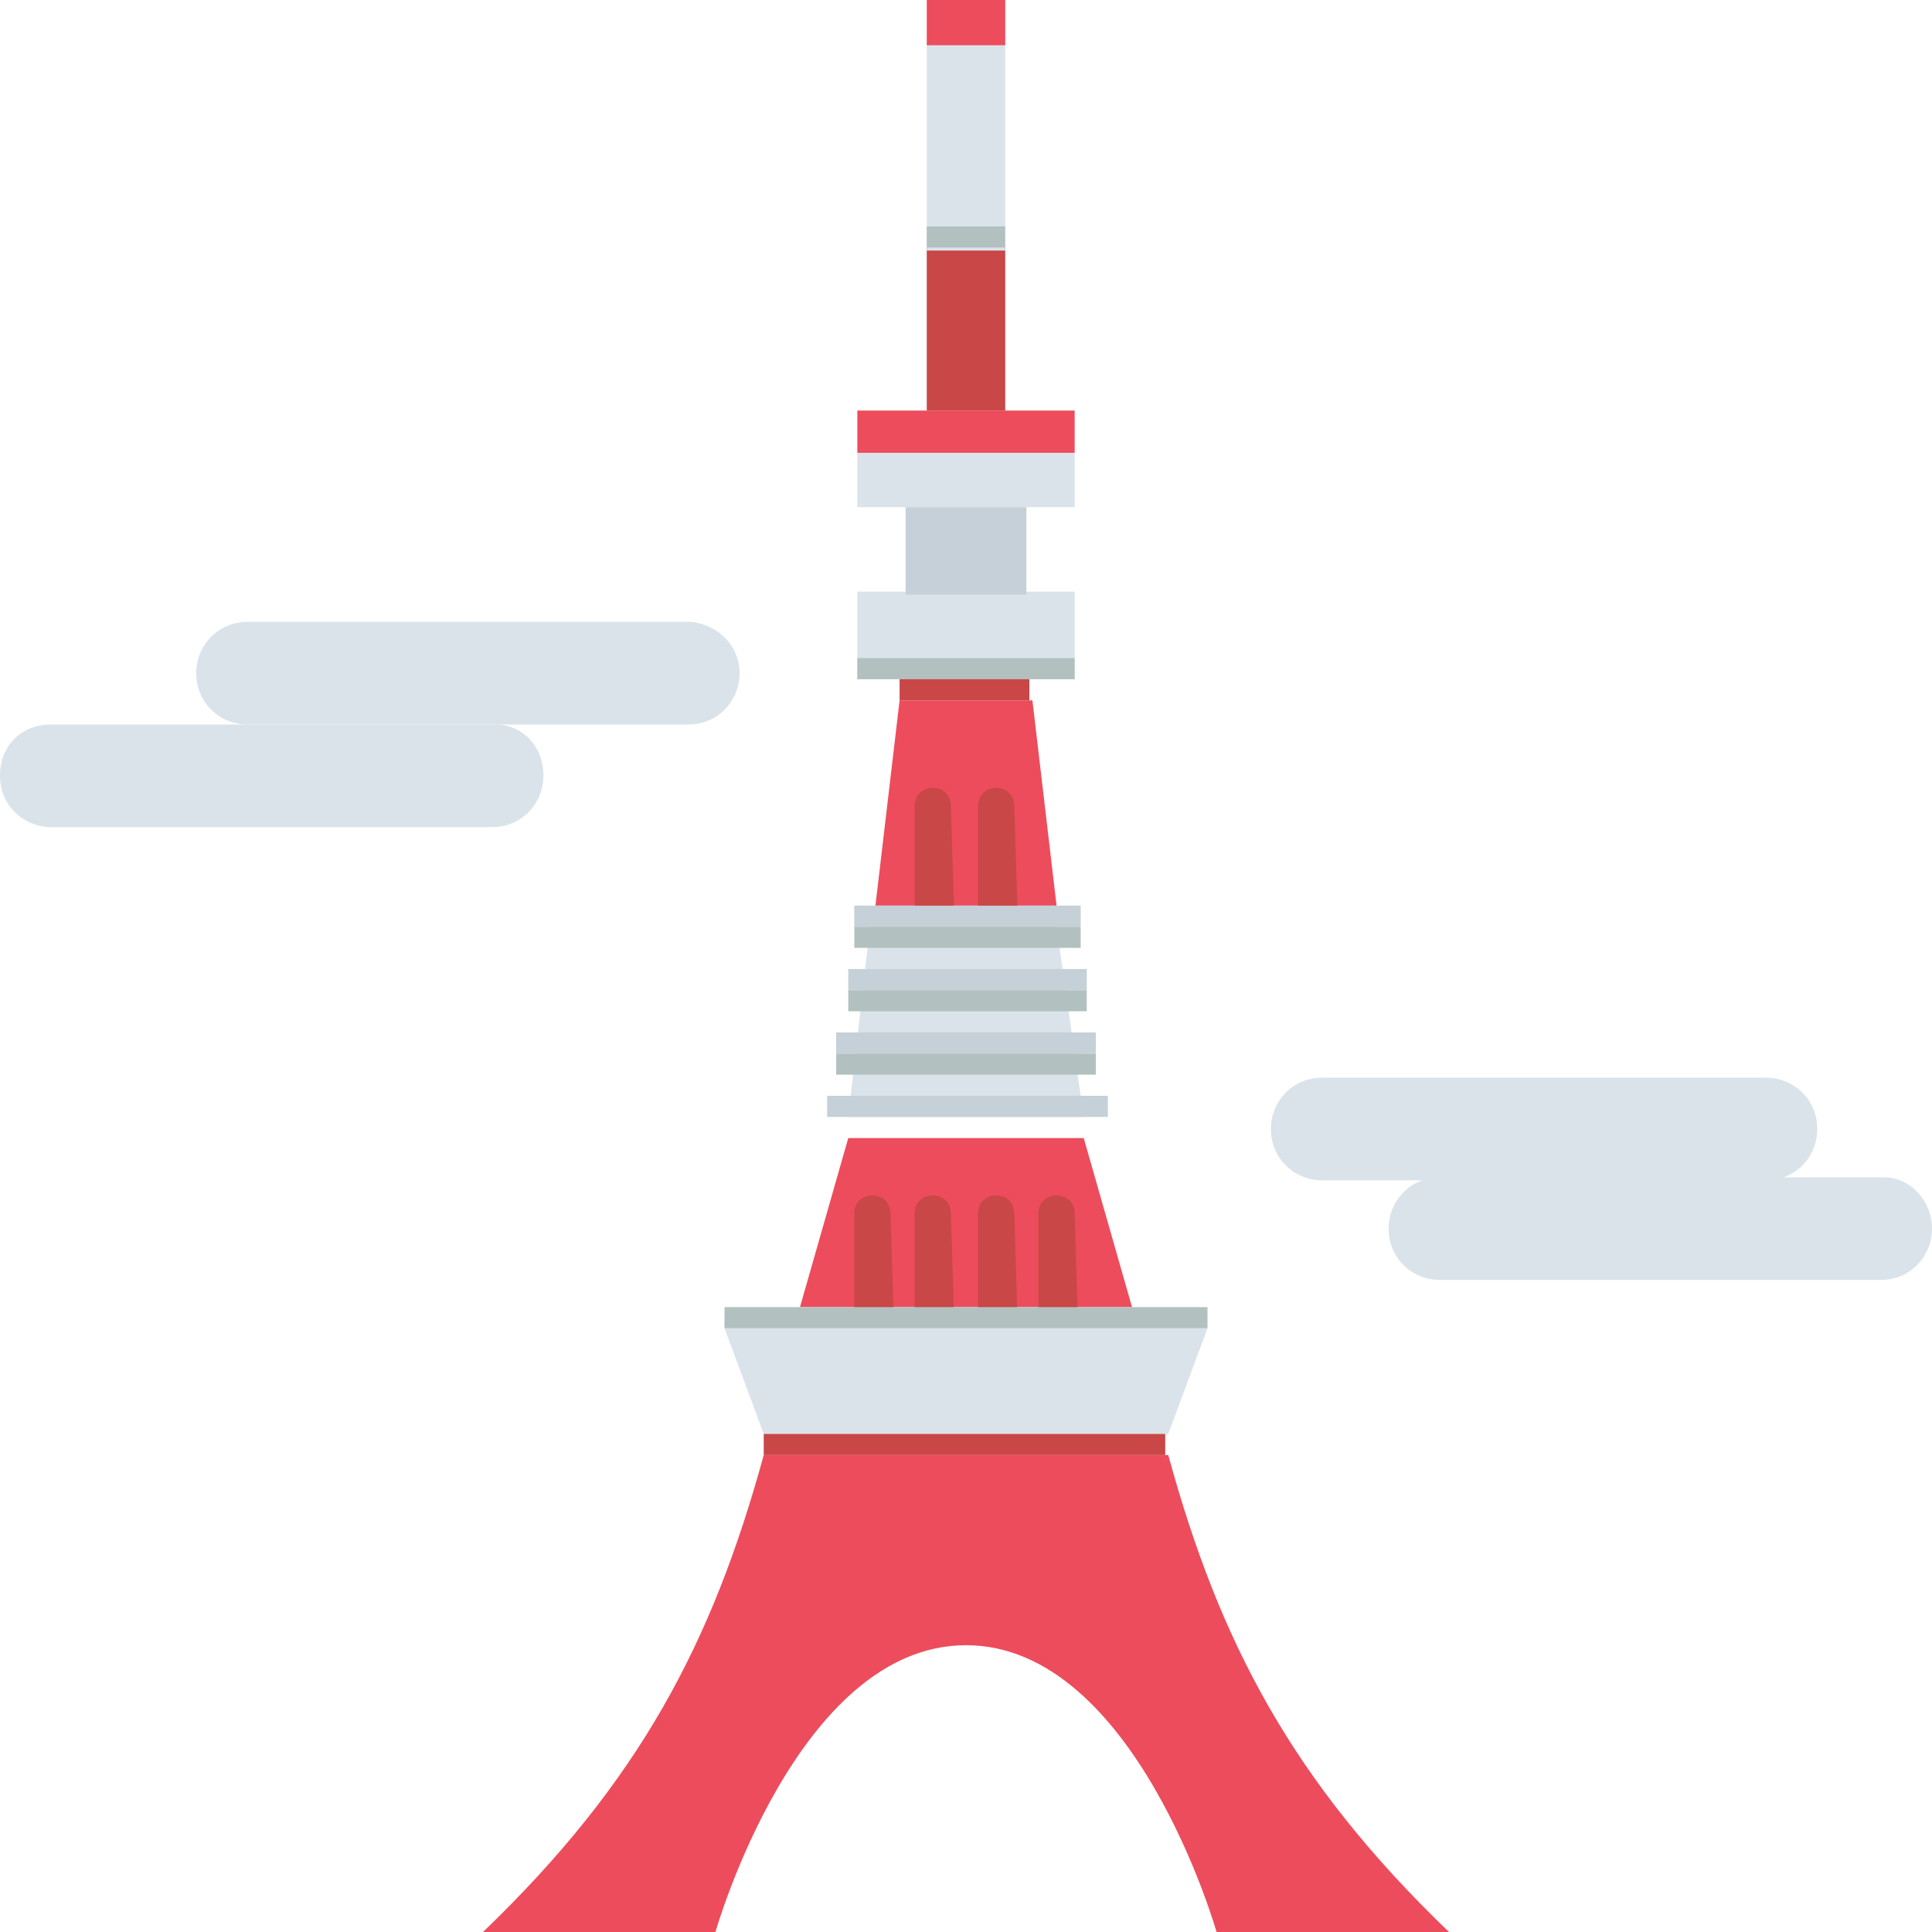 <svg xmlns="http://www.w3.org/2000/svg" viewBox="0 0 64 64" enable-background="new 0 0 64 64"><path fill="#dae3ea" d="m38.7 47.5h-13.4l-1.3-3.5h16z"/><path d="m38.7 48.2h-13.4c-1.7 6.2-4.1 10.8-9.3 15.8h7.7c0 0 2.7-9.5 8.3-9.5s8.3 9.5 8.3 9.5h7.7c-5.2-5-7.6-9.6-9.3-15.8" fill="#ed4c5c"/><g fill="#dae3ea"><path d="m18 25.7c0 .9-.7 1.7-1.7 1.7h-14.6c-.9 0-1.7-.7-1.7-1.7 0-1 .7-1.7 1.7-1.7h14.7c.9 0 1.6.7 1.6 1.7"/><path d="m24.5 22.3c0 .9-.7 1.7-1.7 1.7h-14.6c-.9 0-1.7-.7-1.7-1.7 0-.9.7-1.7 1.7-1.7h14.7c.9.1 1.6.8 1.6 1.7"/><path d="m64 40.7c0 .9-.7 1.7-1.7 1.7h-14.6c-.9 0-1.7-.7-1.7-1.7 0-.9.7-1.7 1.7-1.7h14.7c.9 0 1.6.8 1.6 1.7"/><path d="m60.2 37.4c0 .9-.7 1.7-1.7 1.7h-14.7c-.9 0-1.7-.7-1.7-1.7 0-.9.7-1.7 1.7-1.7h14.7c.9 0 1.7.7 1.7 1.7"/></g><path fill="#ed4c5c" d="m37.5 43.3h-11l1.6-5.6h7.8z"/><path fill="#dae3ea" d="m35.9 37h-7.8l.8-7h6z"/><path fill="#ed4c5c" d="m35 30h-6l.8-6.8h4.4z"/><g fill="#dae3ea"><path d="m28.4 19.6h7.2v2.9h-7.2z"/><path d="m28.4 15h7.2v1.8h-7.2z"/></g><path fill="#ed4c5c" d="m28.4 13.6h7.2v1.4h-7.2z"/><path fill="#c94747" d="m30.7 8.2h2.6v5.4h-2.6z"/><path fill="#dae3ea" d="m30.7 1.5h2.6v6.8h-2.6z"/><path fill="#ed4c5c" d="m30.7 0h2.6v1.5h-2.6z"/><g fill="#c5d0d8"><path d="m30 16.8h4v2.9h-4z"/><path d="m28.3 30h7.5v.7h-7.5z"/></g><g fill="#b2c1c0"><path d="m30.7 7.5h2.6v.7h-2.6z"/><path d="m28.4 21.8h7.2v.7h-7.2z"/><path d="m28.3 30.7h7.5v.7h-7.5z"/><path d="m28.1 32.8h7.9v.7h-7.9z"/><path d="m27.7 34.9h8.6v.7h-8.6z"/></g><g fill="#c5d0d8"><path d="m28.1 32.1h7.9v.7h-7.9z"/><path d="m27.7 34.2h8.6v.7h-8.6z"/><path d="m27.4 36.3h9.3v.7h-9.3z"/></g><g fill="#c94747"><path d="m25.3 47.5h13.3v.7h-13.3z"/><path d="m29.8 22.5h4.3v.7h-4.3z"/><path d="m29.6 43.5h-1.3v-3.3c0-.4.3-.6.6-.6.4 0 .6.3.6.6l.1 3.3"/><path d="m31.6 43.5h-1.3v-3.3c0-.4.3-.6.6-.6.4 0 .6.3.6.6l.1 3.3"/><path d="m33.7 43.5h-1.3v-3.3c0-.4.3-.6.6-.6.4 0 .6.3.6.6l.1 3.3"/><path d="m35.7 43.5h-1.3v-3.3c0-.4.3-.6.6-.6.4 0 .6.3.6.6l.1 3.3"/><path d="m31.6 30h-1.3v-3.3c0-.4.3-.6.6-.6.4 0 .6.3.6.6l.1 3.3"/><path d="m33.7 30h-1.3v-3.3c0-.4.3-.6.6-.6.4 0 .6.3.6.6l.1 3.3"/></g><path fill="#b2c1c0" d="m24 43.3h16v.7h-16z"/></svg>